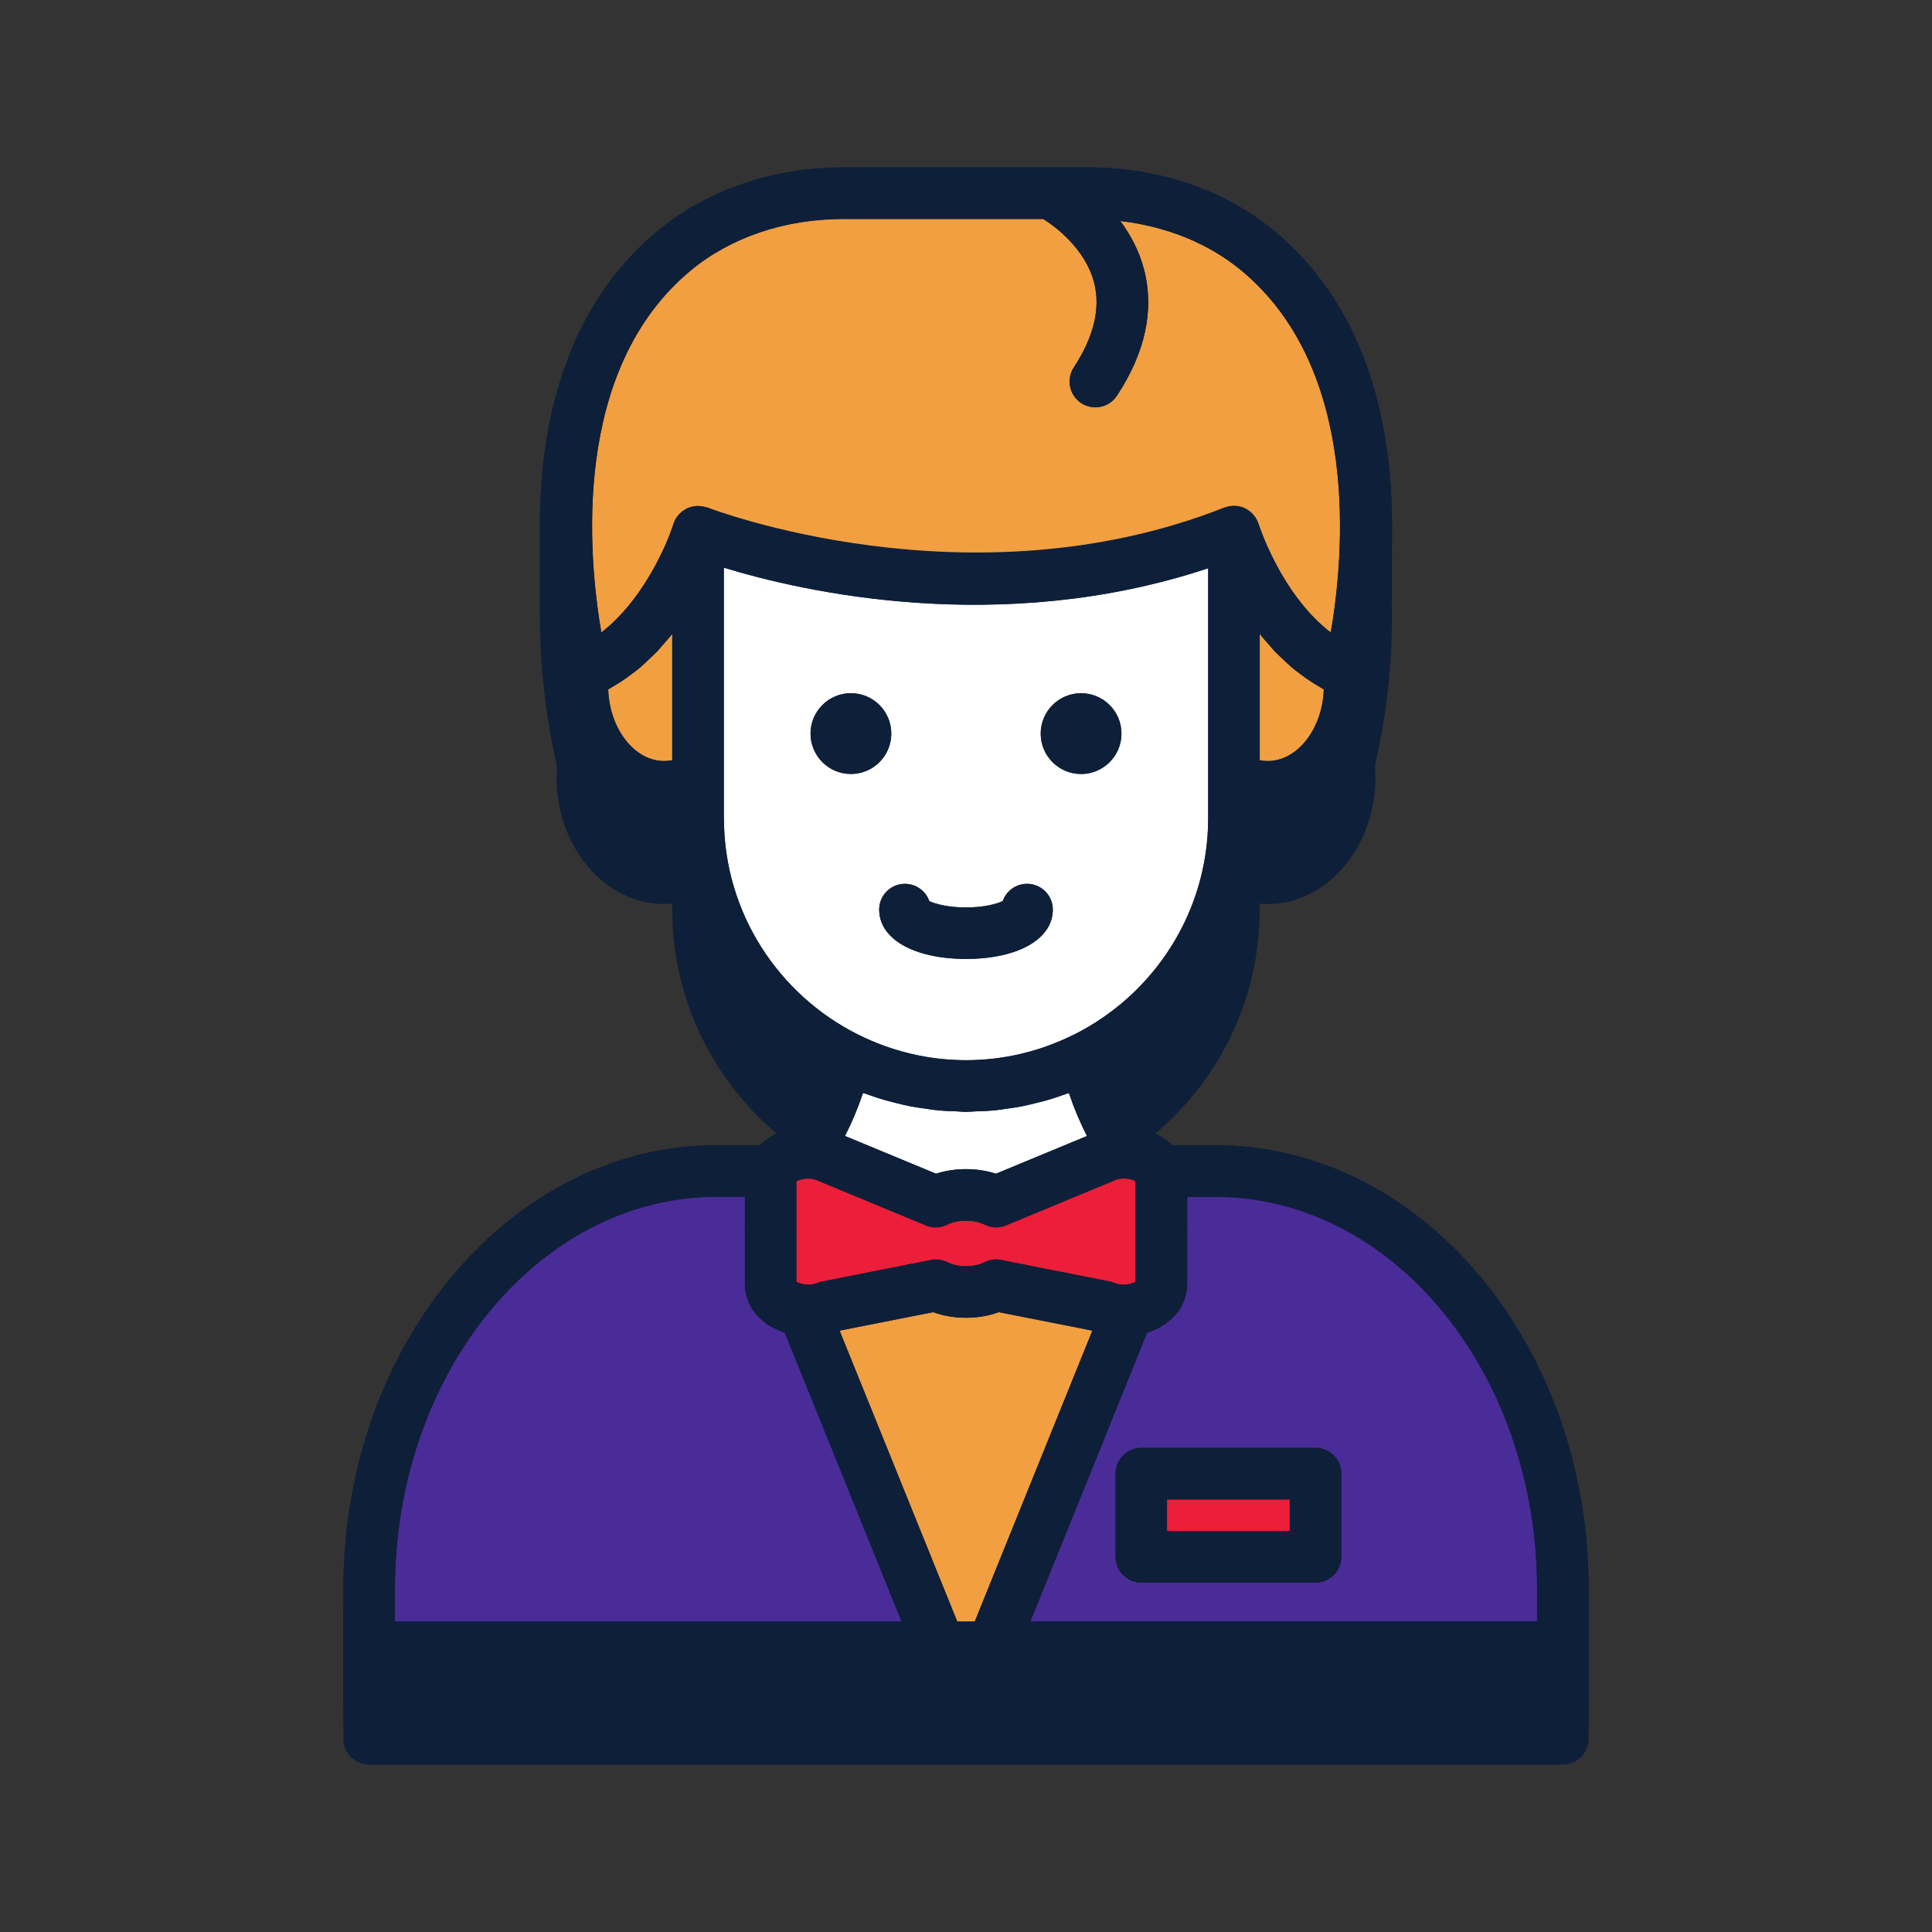 <?xml version="1.0" encoding="UTF-8"?>
<svg id="Layer_2" xmlns="http://www.w3.org/2000/svg" viewBox="0 0 300 300">
  <rect x="0" y="0" width="300" height="300" fill="#333333" stroke="none"/>
  <defs>
    <style>
      .cls-1 {
        fill: #0e1f39;
      }

      .cls-2 {
        fill: #f19f41;
      }

      .cls-3 {
        fill: #ec1e39;
      }

      .cls-4 {
        fill: #fff;
      }

      .cls-5 {
        fill: #4a2c98;
      }
    </style>
  </defs>
  <path class="cls-1" d="M188.75,177.83h-6.73c-.38-.37-.77-.72-1.23-1.03-1.01-.67-2.15-1.14-3.35-1.44-1.62-2.41-3.01-5.49-4.17-9.17,13.35-7.97,22.34-22.51,22.34-39.16v-.94c.4.03.79.08,1.19.08,9.25,0,16.77-8.81,16.77-19.64,0-.54-.05-1.1-.11-1.72,1.45-5.89,10.53-47.35-15.65-69-7.65-6.32-17.86-9.81-28.74-9.81h-38.16c-10.88,0-21.09,3.49-28.74,9.81-26.22,21.7-17.07,63.26-15.63,69.03-.06.56-.12,1.11-.12,1.69,0,10.83,7.52,19.64,16.77,19.64.4,0,.8-.04,1.2-.08v.94c0,16.64,8.99,31.19,22.34,39.16-1.15,3.64-2.52,6.71-4.11,9.11,0,.02,0,.03-.02.05-1.22.3-2.38.77-3.4,1.45-.46.31-.85.66-1.22,1.03h-6.73c-31.94,0-57.93,30.92-57.93,68.92v9.04c0,2.21,1.79,4,4,4h185.36c2.21,0,4-1.79,4-4v-9.04c0-38-25.99-68.92-57.94-68.92Z"/>
  <path class="cls-1" d="M188.75,180.68h-6.73c-.38-.37-.77-.72-1.23-1.03-1.01-.67-2.15-1.14-3.35-1.44-1.62-2.41-3.01-5.49-4.17-9.17,13.35-7.97,22.34-22.51,22.34-39.16v-.94c.4.03.79.08,1.19.08,9.25,0,16.77-8.81,16.77-19.64,0-.54-.05-1.1-.11-1.72,1.45-5.89,10.53-47.35-15.65-69-7.65-6.32-17.86-9.81-28.74-9.81h-38.16c-10.88,0-21.09,3.49-28.74,9.81-26.22,21.7-17.07,63.26-15.63,69.03-.06.56-.12,1.11-.12,1.69,0,10.83,7.52,19.64,16.77,19.64.4,0,.8-.04,1.2-.08v.94c0,16.64,8.99,31.19,22.34,39.16-1.15,3.64-2.52,6.71-4.11,9.11,0,.02,0,.03-.02.05-1.22.3-2.38.77-3.4,1.45-.46.31-.85.66-1.22,1.03h-6.73c-31.94,0-57.93,30.92-57.93,68.92v9.04c0,2.21,1.79,4,4,4h185.36c2.21,0,4-1.79,4-4v-9.04c0-38-25.99-68.92-57.94-68.92Z"/>
  <path class="cls-1" d="M188.75,183.52h-6.73c-.38-.37-.77-.72-1.23-1.03-1.01-.67-2.15-1.14-3.35-1.44-1.62-2.41-3.01-5.49-4.17-9.17,13.35-7.97,22.34-22.51,22.34-39.16v-.94c.4.03.79.08,1.19.08,9.25,0,16.77-8.81,16.77-19.64,0-.54-.05-1.1-.11-1.72,1.45-5.89,10.53-47.35-15.65-69-7.65-6.32-17.86-9.81-28.74-9.81h-38.16c-10.88,0-21.09,3.49-28.74,9.81-26.22,21.7-17.07,63.26-15.63,69.03-.06.56-.12,1.11-.12,1.69,0,10.83,7.52,19.64,16.77,19.64.4,0,.8-.04,1.2-.08v.94c0,16.64,8.99,31.19,22.34,39.16-1.15,3.64-2.52,6.71-4.11,9.11,0,.02,0,.03-.02.05-1.22.3-2.38.77-3.4,1.45-.46.31-.85.66-1.22,1.03h-6.73c-31.94,0-57.93,30.92-57.93,68.92v9.04c0,2.21,1.79,4,4,4h185.36c2.21,0,4-1.79,4-4v-9.04c0-38-25.99-68.92-57.94-68.92Z"/>
  <path class="cls-1" d="M188.75,186.36h-6.73c-.38-.37-.77-.72-1.23-1.03-1.01-.67-2.15-1.14-3.35-1.44-1.62-2.41-3.01-5.49-4.17-9.17,13.35-7.97,22.34-22.51,22.34-39.16v-.94c.4.03.79.08,1.19.08,9.25,0,16.77-8.81,16.77-19.64,0-.54-.05-1.1-.11-1.72,1.45-5.89,10.53-47.35-15.65-69-7.65-6.32-17.86-9.81-28.74-9.81h-38.16c-10.88,0-21.09,3.49-28.74,9.81-26.22,21.7-17.07,63.26-15.63,69.03-.06.56-.12,1.11-.12,1.69,0,10.83,7.52,19.64,16.77,19.64.4,0,.8-.04,1.2-.08v.94c0,16.64,8.99,31.19,22.34,39.16-1.15,3.64-2.52,6.71-4.11,9.11,0,.02,0,.03-.02.05-1.22.3-2.38.77-3.4,1.45-.46.31-.85.66-1.22,1.03h-6.73c-31.94,0-57.93,30.92-57.93,68.92v9.04c0,2.21,1.79,4,4,4h185.36c2.21,0,4-1.79,4-4v-9.04c0-38-25.99-68.92-57.94-68.92Z"/>
  <path class="cls-1" d="M188.75,189.2h-6.73c-.38-.37-.77-.72-1.23-1.03-1.01-.67-2.15-1.14-3.35-1.44-1.62-2.41-3.01-5.49-4.17-9.17,13.35-7.97,22.34-22.51,22.34-39.16v-.94c.4.03.79.08,1.19.08,9.25,0,16.77-8.81,16.77-19.64,0-.54-.05-1.1-.11-1.72,1.45-5.89,10.53-47.35-15.65-69-7.65-6.32-17.86-9.81-28.74-9.81h-38.16c-10.88,0-21.09,3.49-28.74,9.81-26.22,21.7-17.07,63.26-15.63,69.03-.06.56-.12,1.11-.12,1.69,0,10.83,7.52,19.64,16.77,19.64.4,0,.8-.04,1.2-.08v.94c0,16.64,8.99,31.19,22.34,39.16-1.15,3.64-2.52,6.71-4.11,9.11,0,.02,0,.03-.02.05-1.22.3-2.38.77-3.4,1.45-.46.31-.85.66-1.22,1.03h-6.73c-31.94,0-57.93,30.92-57.93,68.92v9.04c0,2.21,1.79,4,4,4h185.36c2.21,0,4-1.79,4-4v-9.04c0-38-25.99-68.92-57.94-68.92Z"/>
  <path class="cls-1" d="M188.75,192.04h-6.73c-.38-.37-.77-.72-1.23-1.03-1.01-.67-2.15-1.14-3.35-1.44-1.62-2.41-3.01-5.49-4.17-9.17,13.35-7.97,22.34-22.51,22.34-39.16v-.94c.4.03.79.08,1.19.08,9.25,0,16.77-8.81,16.77-19.64,0-.54-.05-1.1-.11-1.72,1.45-5.89,10.53-47.35-15.65-69-7.65-6.32-17.86-9.81-28.74-9.81h-38.16c-10.88,0-21.09,3.49-28.74,9.81-26.22,21.7-17.07,63.26-15.63,69.03-.06.56-.12,1.11-.12,1.69,0,10.83,7.52,19.64,16.77,19.64.4,0,.8-.04,1.2-.08v.94c0,16.64,8.99,31.19,22.34,39.16-1.15,3.64-2.52,6.71-4.11,9.11,0,.02,0,.03-.02.05-1.22.3-2.38.77-3.4,1.45-.46.31-.85.66-1.22,1.03h-6.73c-31.94,0-57.93,30.92-57.93,68.92v9.04c0,2.21,1.79,4,4,4h185.36c2.21,0,4-1.79,4-4v-9.04c0-38-25.99-68.92-57.94-68.92Z"/>
  <g>
    <path class="cls-3" d="M125.2,199.47c.53.03,1.11,0,1.67-.24.25-.11.5-.18.75-.23l16.62-3.29c.92-.25,1.92-.17,2.82.27.59.29,1.58.64,2.93.64s2.34-.35,2.93-.64c.91-.45,1.94-.53,2.87-.26l16.57,3.28c.26.05.51.13.76.23.55.23,1.13.27,1.65.24.04,0,.07-.02.1-.02.69-.06,1.19-.27,1.45-.43v-15.58c-.54-.36-1.95-.7-3.2-.18l-16.68,6.92c-1.08.53-2.39.55-3.52,0-.59-.29-1.56-.64-2.93-.64s-2.34.34-2.93.64c-1.17.57-2.5.53-3.59-.02l-16.61-6.89c-1.26-.52-2.68-.18-3.21.18v15.58c.26.16.76.37,1.45.43.03,0,.06.02.09.02Z"/>
    <path class="cls-4" d="M133.27,160.66c1.3.65,2.63,1.22,3.98,1.71.04.01.07.03.11.04,1.33.48,2.67.88,4.03,1.2.04,0,.07.02.11.03,5.59,1.31,11.4,1.31,17,0,.04,0,.07-.02.11-.03,1.36-.32,2.71-.72,4.04-1.2.03-.01.07-.03.1-.04,1.35-.49,2.68-1.06,3.98-1.71.02,0,.04-.01.06-.02,12.32-6.18,20.81-18.9,20.81-33.6v-38.81c-32.26,10.71-63.03,3.64-75.21-.09v38.89c0,14.7,8.5,27.42,20.81,33.6.02,0,.03.01.05.02ZM167.87,107.64c3.46,0,6.27,2.81,6.27,6.27s-2.81,6.27-6.27,6.27-6.27-2.81-6.27-6.27,2.81-6.27,6.27-6.27ZM144.3,139.92c.82.4,2.8.99,5.7.99s4.88-.59,5.7-.99c.55-1.56,2.03-2.68,3.78-2.68,2.21,0,4,1.79,4,4,0,4.58-5.41,7.66-13.48,7.66s-13.48-3.08-13.48-7.66c0-2.21,1.79-4,4-4,1.74,0,3.23,1.12,3.78,2.68ZM125.86,113.91c0-3.46,2.81-6.27,6.27-6.27s6.27,2.81,6.27,6.27-2.81,6.27-6.27,6.27-6.27-2.81-6.27-6.27Z"/>
    <path class="cls-4" d="M165.52,169.87c-1.01.37-2.02.71-3.06,1-.43.12-.86.22-1.29.33-.9.23-1.81.45-2.73.63-.58.11-1.16.18-1.74.27-.82.12-1.63.26-2.46.33-.86.08-1.72.1-2.58.13-.55.02-1.1.08-1.66.08s-1.12-.06-1.69-.09c-.85-.03-1.7-.05-2.54-.13-.84-.08-1.66-.21-2.49-.34-.57-.09-1.14-.15-1.71-.26-.93-.17-1.84-.4-2.75-.63-.43-.11-.86-.21-1.28-.33-1.03-.29-2.04-.63-3.04-1-.16-.06-.32-.1-.48-.16-.83,2.46-1.77,4.67-2.81,6.69l14.14,5.86c2.94-.95,6.38-.95,9.31,0l14.14-5.86c-1.04-2.02-1.98-4.23-2.81-6.68-.15.06-.31.09-.46.15Z"/>
    <path class="cls-2" d="M203.67,105.9c-.62-.4-1.23-.83-1.83-1.29-.41-.31-.82-.61-1.21-.94-.49-.42-.96-.87-1.44-1.33-.41-.39-.84-.77-1.22-1.17-.28-.29-.54-.62-.81-.93-.53-.6-1.07-1.19-1.55-1.8v19.61c5.09,1.02,9.73-4.3,9.95-10.99-.25-.14-.5-.31-.75-.46-.39-.22-.76-.46-1.14-.7Z"/>
    <path class="cls-2" d="M190.14,78.84c.09-.04.19-.05.29-.08.15-.05.29-.1.44-.12.14-.03.28-.03.42-.04.11,0,.21-.03.32-.03.02,0,.04,0,.07,0,.13,0,.26.02.39.04.14.02.29.03.43.06.1.02.2.06.3.09.16.05.32.1.47.17.03.01.05.02.08.03.03.01.04.04.06.05.45.23.85.53,1.18.9.04.04.07.08.1.12.31.38.56.81.71,1.29,0,.02.03.04.04.07.02.07,1.14,3.57,3.49,7.66,0,.01.02.02.03.04,1.69,2.94,4.26,6.53,7.69,9.15,2.03-11.8,4.72-40.82-13.92-56.25-5.08-4.2-11.62-6.83-18.77-7.66,1.56,2.1,2.93,4.6,3.69,7.54,1.62,6.26.22,12.85-4.2,19.58-.77,1.17-2.05,1.81-3.35,1.81-.75,0-1.52-.21-2.2-.65-1.85-1.21-2.36-3.69-1.15-5.54,3.11-4.74,4.17-9.16,3.16-13.13-1.37-5.34-6.09-8.77-7.9-9.92h-31.09c-9.03,0-17.42,2.83-23.63,7.97-18.64,15.42-15.94,44.44-13.91,56.25.07-.05.14-.11.21-.17.66-.52,1.3-1.08,1.9-1.67.09-.09.18-.18.27-.27,1.33-1.34,2.52-2.81,3.56-4.31.09-.14.18-.27.27-.4.37-.55.71-1.09,1.05-1.64.14-.23.29-.47.42-.69,0,0,0-.01.01-.02,1.8-3.09,2.98-5.99,3.5-7.67.02-.06.05-.11.07-.16.05-.15.11-.29.18-.43.05-.1.1-.2.16-.3.08-.13.17-.25.26-.37.07-.09.14-.18.22-.26.11-.12.22-.22.34-.32.08-.07.16-.14.25-.2.14-.1.29-.19.44-.27.06-.03.11-.08.17-.11.02-.01.05-.01.07-.02.16-.07.32-.13.49-.18.1-.03.19-.07.29-.09.14-.03.29-.04.44-.06.13-.01.25-.04.38-.04.02,0,.05,0,.07,0,.12,0,.24.03.36.04.13.01.25.01.38.04.17.03.33.08.49.14.08.03.17.04.25.07.4.16,40.67,15.65,80.27,0Z"/>
    <path class="cls-2" d="M102.04,101.15c-.38.4-.8.77-1.2,1.16-.48.46-.96.93-1.46,1.35-.39.33-.8.63-1.21.94-.6.46-1.21.9-1.83,1.3-.38.24-.76.48-1.15.7-.25.15-.5.32-.75.46.22,6.7,4.85,12.01,9.95,10.99v-19.62c-.46.59-.99,1.16-1.49,1.73-.29.32-.56.67-.85.98Z"/>
    <rect class="cls-3" x="181.21" y="232.83" width="19.06" height="4.91"/>
    <path class="cls-5" d="M121.85,206.93c-.25-.08-.48-.18-.72-.28-.64-.25-1.26-.54-1.81-.89-.04-.02-.09-.04-.12-.06-.13-.09-.22-.2-.35-.29-.32-.23-.62-.48-.89-.75-.14-.13-.28-.27-.4-.41-.36-.4-.68-.82-.94-1.27-.04-.06-.06-.13-.09-.2-.23-.42-.4-.86-.54-1.32-.04-.13-.08-.26-.11-.39-.13-.52-.21-1.06-.21-1.61v-8.36c0-.11-.01-.22-.01-.34,0-.1,0-.23.01-.35v-4.57h-4.41c-27.53,0-49.93,27.33-49.93,60.91v5.04h78.68l-18.14-44.86s0,0-.01,0Z"/>
    <path class="cls-5" d="M188.75,185.84h-4.41v4.58c0,.12.02.25.02.34,0,.12,0,.23-.02.35v8.34c0,.55-.09,1.09-.21,1.61-.03.14-.07.27-.11.4-.14.44-.31.87-.53,1.28-.04.08-.07.15-.11.23-.26.45-.58.86-.93,1.25-.13.15-.27.28-.42.42-.27.26-.57.51-.89.74-.12.09-.22.21-.35.29-.81.54-1.72.95-2.67,1.25l-18.13,44.84h78.68v-5.04c0-33.58-22.39-60.91-49.93-60.91ZM208.28,241.74c0,2.21-1.79,4-4,4h-27.06c-2.21,0-4-1.79-4-4v-12.92c0-2.21,1.79-4,4-4h27.06c2.21,0,4,1.79,4,4v12.92Z"/>
    <path class="cls-2" d="M155.1,203.75c-3.18,1.16-7.01,1.16-10.2,0l-14.53,2.87,18.27,45.17h2.72l18.26-45.17-14.53-2.87Z"/>
    <path class="cls-1" d="M167.87,120.19c3.46,0,6.27-2.81,6.27-6.27s-2.81-6.27-6.27-6.27-6.27,2.81-6.27,6.27,2.81,6.27,6.27,6.27Z"/>
    <path class="cls-1" d="M136.52,141.24c0,4.58,5.42,7.66,13.48,7.66s13.48-3.08,13.48-7.66c0-2.21-1.79-4-4-4-1.75,0-3.23,1.12-3.78,2.68-.82.4-2.8.99-5.7.99s-4.88-.59-5.7-.99c-.55-1.56-2.04-2.68-3.78-2.68-2.21,0-4,1.79-4,4Z"/>
    <path class="cls-1" d="M138.4,113.91c0-3.46-2.81-6.27-6.27-6.27s-6.27,2.81-6.27,6.27,2.81,6.27,6.27,6.27,6.27-2.81,6.27-6.27Z"/>
    <path class="cls-1" d="M204.28,224.82h-27.06c-2.21,0-4,1.79-4,4v12.92c0,2.21,1.79,4,4,4h27.06c2.21,0,4-1.79,4-4v-12.92c0-2.21-1.79-4-4-4ZM200.27,237.74h-19.06v-4.91h19.06v4.91Z"/>
    <path class="cls-1" d="M188.75,177.83h-6.73c-.38-.37-.77-.72-1.23-1.03-1.01-.67-2.15-1.14-3.35-1.44-1.62-2.41-3.01-5.49-4.17-9.17,13.35-7.97,22.34-22.51,22.34-39.16v-.94c.4.03.79.08,1.19.08,9.25,0,16.77-8.81,16.77-19.64,0-.54-.05-1.1-.11-1.72,1.45-5.89,10.53-47.35-15.65-69-7.65-6.32-17.86-9.81-28.74-9.81h-38.16c-10.88,0-21.09,3.49-28.74,9.81-26.22,21.7-17.07,63.26-15.63,69.03-.06.56-.12,1.11-.12,1.69,0,10.83,7.52,19.64,16.77,19.64.4,0,.8-.04,1.2-.08v.94c0,16.64,8.99,31.19,22.34,39.16-1.15,3.64-2.52,6.71-4.11,9.11,0,.02,0,.03-.02.05-1.22.3-2.38.77-3.4,1.45-.46.31-.85.66-1.22,1.03h-6.73c-31.94,0-57.93,30.92-57.93,68.92v9.04c0,2.21,1.79,4,4,4h185.36c2.21,0,4-1.79,4-4v-9.04c0-38-25.99-68.92-57.94-68.92ZM195.61,118.05v-19.61c.48.61,1.02,1.2,1.55,1.8.27.3.53.63.81.93.39.41.81.78,1.22,1.17.48.45.95.91,1.44,1.33.39.33.8.63,1.21.94.6.46,1.21.89,1.83,1.29.37.24.75.47,1.14.7.25.15.5.32.75.46-.22,6.7-4.86,12.01-9.95,10.99ZM104.39,118.05c-5.11,1.02-9.73-4.29-9.95-10.99.26-.14.5-.31.75-.46.39-.23.77-.46,1.15-.7.62-.4,1.23-.84,1.83-1.3.41-.31.82-.61,1.21-.94.5-.42.98-.89,1.46-1.35.4-.39.82-.76,1.2-1.16.29-.31.57-.66.85-.98.51-.58,1.03-1.14,1.49-1.73v19.62ZM109.62,78.77c-.16-.05-.32-.1-.49-.14-.12-.02-.25-.03-.38-.04-.12-.01-.23-.04-.36-.04-.02,0-.05,0-.07,0-.13,0-.25.02-.38.04-.15.02-.29.03-.44.06-.1.02-.19.06-.29.09-.17.05-.33.1-.49.18-.02.01-.05.01-.07.02-.06.03-.11.07-.17.11-.15.08-.3.17-.44.27-.09.06-.17.13-.25.2-.12.1-.23.21-.34.32-.08.08-.15.17-.22.26-.09.12-.18.24-.26.37-.06.1-.11.2-.16.3-.07.14-.13.28-.18.43-.02.06-.05.11-.07.16-.52,1.68-1.7,4.58-3.5,7.67,0,0,0,.01-.01.02-.13.22-.28.46-.42.69-.33.54-.68,1.09-1.05,1.64-.09.14-.18.27-.27.4-1.04,1.5-2.23,2.97-3.56,4.31-.09.09-.18.18-.27.27-.6.59-1.24,1.15-1.9,1.67-.07.06-.14.11-.21.17-2.03-11.8-4.73-40.83,13.91-56.25,6.22-5.14,14.61-7.97,23.63-7.97h31.09c1.81,1.15,6.53,4.58,7.9,9.92,1.01,3.97-.05,8.39-3.16,13.13-1.21,1.85-.7,4.33,1.15,5.54.68.44,1.44.65,2.2.65,1.3,0,2.58-.64,3.35-1.81,4.41-6.73,5.82-13.32,4.2-19.58-.76-2.94-2.14-5.44-3.69-7.54,7.15.83,13.69,3.46,18.77,7.66,18.64,15.42,15.94,44.44,13.92,56.25-3.43-2.62-5.99-6.21-7.69-9.15,0-.01-.02-.02-.03-.04-2.35-4.09-3.47-7.59-3.49-7.66,0-.02-.03-.04-.04-.07-.16-.48-.4-.91-.71-1.29-.03-.04-.06-.08-.1-.12-.33-.37-.73-.67-1.18-.9-.02-.01-.04-.04-.06-.05-.03-.01-.05-.02-.08-.03-.15-.07-.31-.12-.47-.17-.1-.03-.2-.07-.3-.09-.14-.03-.29-.04-.43-.06-.13-.02-.26-.04-.39-.04-.02,0-.04,0-.07,0-.11,0-.21.02-.32.03-.14.01-.28.02-.42.04-.15.03-.3.08-.44.12-.09.03-.19.04-.29.08-39.6,15.65-79.87.16-80.27,0-.08-.03-.17-.04-.25-.07ZM112.4,127.04v-38.89c12.18,3.73,42.94,10.8,75.21.09v38.81c0,14.7-8.5,27.42-20.81,33.6-.02,0-.04.01-.06.02-1.3.65-2.63,1.22-3.98,1.71-.03.01-.07.03-.1.04-1.33.48-2.68.88-4.04,1.2-.04,0-.07.02-.11.03-5.59,1.31-11.4,1.31-17,0-.04,0-.07-.02-.11-.03-1.36-.32-2.71-.72-4.03-1.2-.04-.01-.07-.03-.11-.04-1.35-.49-2.68-1.06-3.98-1.71-.02,0-.03-.01-.05-.02-12.32-6.18-20.81-18.9-20.81-33.6ZM168.79,176.4l-14.14,5.86c-2.93-.95-6.37-.95-9.31,0l-14.14-5.86c1.04-2.01,1.98-4.23,2.81-6.69.16.06.32.1.48.16,1,.36,2.01.7,3.04,1,.43.12.86.22,1.28.33.91.23,1.82.45,2.75.63.57.11,1.14.18,1.71.26.83.12,1.65.26,2.49.34.85.08,1.69.1,2.54.13.56.02,1.12.09,1.69.09s1.1-.06,1.66-.08c.86-.03,1.72-.05,2.58-.13.83-.08,1.64-.21,2.46-.33.58-.09,1.16-.16,1.74-.27.93-.17,1.83-.4,2.73-.63.43-.11.86-.21,1.29-.33,1.04-.3,2.06-.64,3.06-1,.15-.06.31-.09.46-.15.83,2.46,1.77,4.67,2.81,6.68ZM123.66,190.6v-7.15c.53-.36,1.95-.7,3.21-.18l16.61,6.89c1.09.55,2.42.59,3.59.02.59-.29,1.57-.64,2.93-.64s2.34.34,2.93.64c1.13.56,2.44.54,3.52,0l16.68-6.92c1.25-.52,2.67-.18,3.2.18v15.58c-.26.16-.76.37-1.45.43-.04,0-.07.02-.1.02-.53.03-1.1-.01-1.65-.24-.25-.11-.5-.18-.76-.23l-16.57-3.28c-.94-.27-1.96-.19-2.87.26-.59.29-1.57.64-2.93.64s-2.34-.35-2.93-.64c-.9-.44-1.9-.52-2.82-.27l-16.62,3.29c-.26.05-.51.13-.75.23-.56.23-1.14.27-1.67.24-.03,0-.06-.02-.09-.02-.69-.06-1.19-.27-1.45-.43v-8.43ZM96.53,251.79h-35.21v-5.04c0-33.58,22.4-60.91,49.93-60.91h4.41v4.57c0,.12-.01.26-.01.35,0,.11,0,.22.01.34v8.36c0,.56.09,1.09.21,1.61.03.13.07.26.11.39.14.46.32.9.54,1.32.03.06.06.13.09.2.26.45.59.87.94,1.27.13.14.26.27.4.41.28.27.58.52.89.75.12.09.22.21.35.29.04.03.09.04.12.06.55.35,1.16.64,1.81.89.24.1.47.2.72.28,0,0,0,0,.01,0l18.14,44.86h-43.47ZM151.36,251.79h-2.72l-18.27-45.17,14.53-2.87c3.19,1.16,7.02,1.16,10.2,0l14.53,2.87-18.26,45.17ZM238.68,251.79h-78.68l18.13-44.84c.95-.3,1.85-.7,2.67-1.25.13-.09.22-.2.35-.29.32-.23.61-.48.89-.74.14-.14.29-.28.42-.42.35-.39.67-.81.93-1.25.04-.07.07-.15.11-.23.22-.41.39-.84.53-1.28.04-.13.08-.27.11-.4.12-.52.21-1.05.21-1.61v-8.34c0-.12.02-.23.02-.35,0-.1,0-.22-.02-.34v-4.58h4.41c27.54,0,49.93,27.33,49.93,60.91v5.04Z"/>
  </g>
</svg>